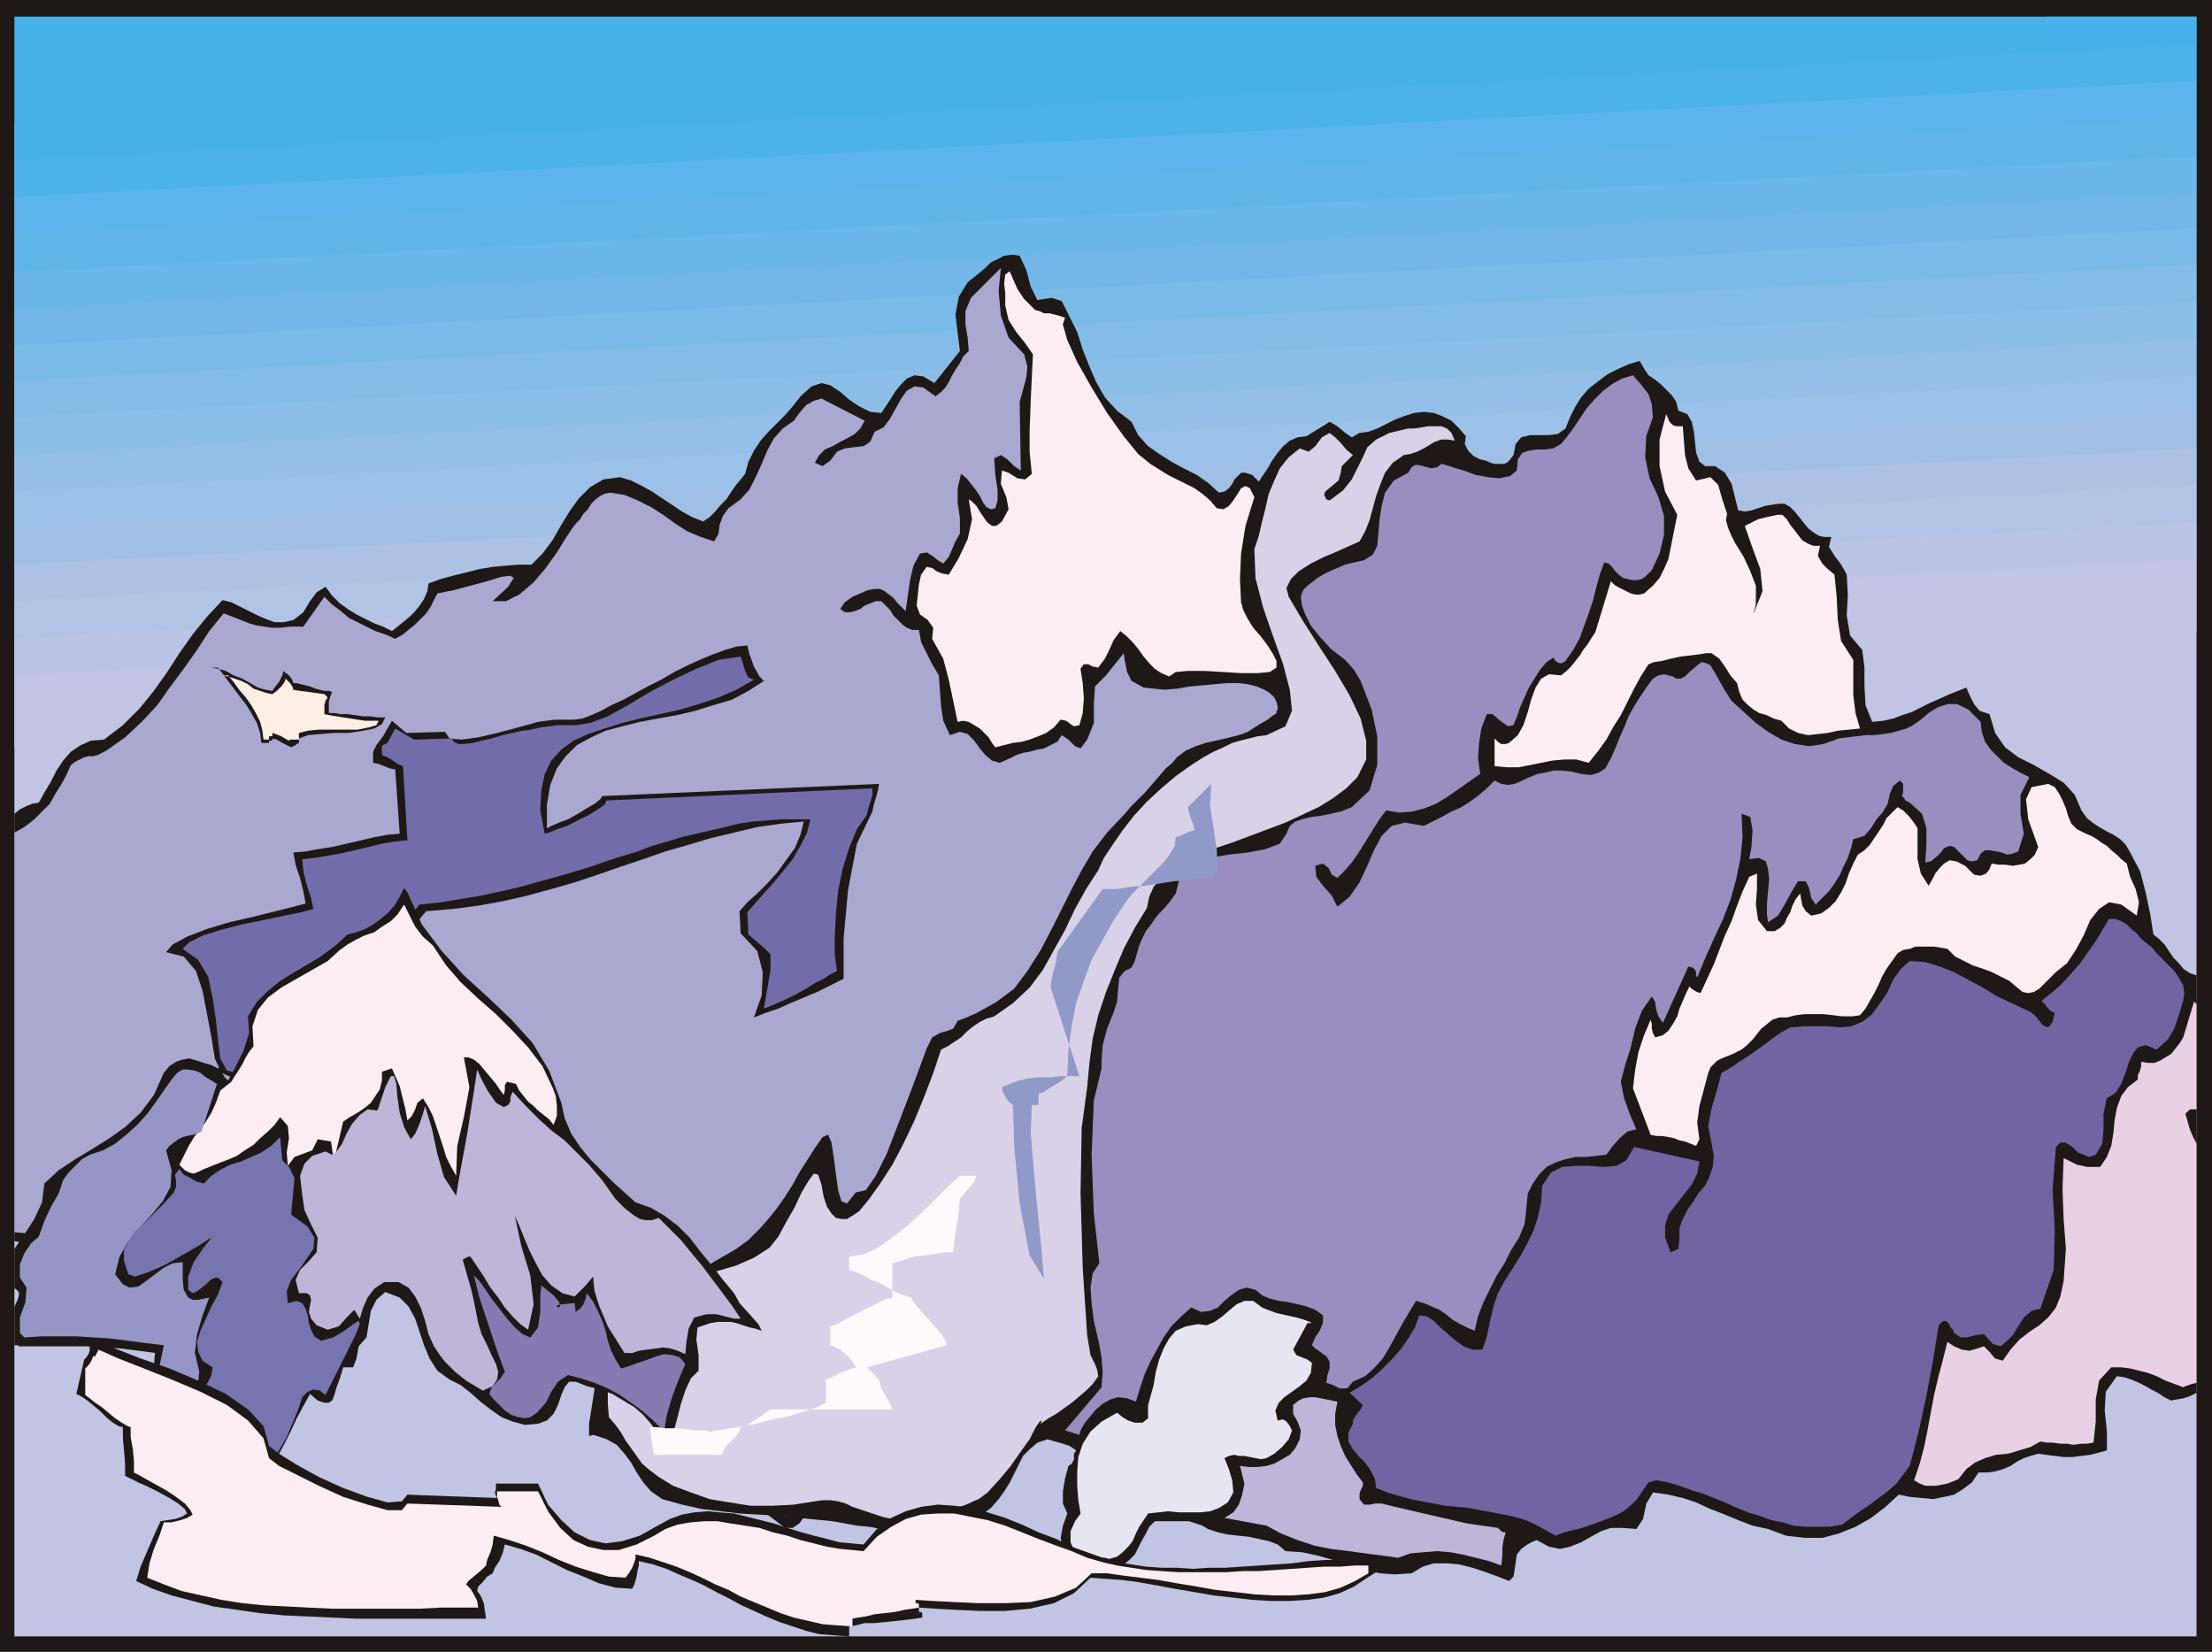 <svg xmlns="http://www.w3.org/2000/svg" fill-rule="evenodd" height="1.492in" preserveAspectRatio="none" stroke-linecap="round" viewBox="0 0 1998 1492" width="1.998in"><style>.brush0{fill:#fff}.pen1{stroke:none}.brush2{fill:#1e1916}.brush3{fill:#47b2ea}.brush18{fill:#c1c4e2}.brush20{fill:#fcedf2}.brush24{fill:#bfb5d8}</style><path class="pen1 brush2" d="M0 0h1998v1492H0V0z"/><path class="pen1 brush3" d="M1984 15v25L13 145V15h1971z"/><path class="pen1 brush3" d="m13 113 1837-98h134v58L13 178v-65z"/><path class="pen1" style="fill:#4cb2ea" d="M13 145 1984 40v67L13 212v-67z"/><path class="pen1" style="fill:#5bb5ea" d="M13 178 1984 73v68L13 246v-68z"/><path class="pen1" style="fill:#60b5e8" d="m13 212 1971-105v67L13 279v-67z"/><path class="pen1" style="fill:#6bb7ea" d="m13 246 1971-105v65L13 312v-66z"/><path class="pen1" style="fill:#72b7e8" d="m13 279 1971-105v65L13 344v-65z"/><path class="pen1" style="fill:#7abae8" d="m13 312 1971-106v67L13 377v-65z"/><path class="pen1" style="fill:#84bce8" d="m13 344 1971-105v67L13 411v-67z"/><path class="pen1" style="fill:#8cbfe8" d="m13 377 1971-104v67L13 444v-67z"/><path class="pen1" style="fill:#93bfe8" d="m13 411 1971-105v67L13 478v-67z"/><path class="pen1" style="fill:#9bc1e8" d="m13 444 1971-104v65L13 510v-66z"/><path class="pen1" style="fill:#a0bfe5" d="m13 478 1971-105v65L13 543v-65z"/><path class="pen1" style="fill:#adc1e5" d="m13 510 1971-105v67L13 577v-67z"/><path class="pen1" style="fill:#b2c4e5" d="m13 543 1971-105v67L13 610v-67z"/><path class="pen1" style="fill:#bcc4e5" d="m13 577 1971-105v65L13 642v-65z"/><path class="pen1 brush18" d="m13 610 1971-105v65L13 675v-65z"/><path class="pen1 brush18" d="m13 642 1971-105v941H13V642z"/><path class="pen1 brush2" d="m13 735 5-4 6-3 5-2 6-1 5-9 6-10 5-10 6-9 7-8 9-6 9-4 12-1 17-13 15-15 13-16 12-17 11-17 12-17 13-16 14-15 8 2 8 4 8 4 8 4 7 3 8 3h8l9-2 9-7 6-10 6-8 8-5 6 8 7 7 7 5 8 5 8 4 8 4 8 3 8 4 5-4 5-4 6-5 5-5 4-5 4-6 3-7 1-7 11-4 11-3 12-3 12-3 12-2 11-1 12-1h12l10-10 9-12 8-14 8-13 8-11 10-10 12-7 15-2 10 3 10 5 9 5 9 6 9 6 9 6 9 5 10 4 6-4 5-5 5-6 5-5 4-6 4-6 5-6 4-5 3-11 5-10 6-9 7-8 7-7 8-8 7-8 7-9 10-9 9-3 8 2 9 6 8 7 9 6 10 5 10 1 4-6 4-6 5-8 5-6 5-5 7-3 8 1 10 6 23-29-2-16-2-17 3-16 8-13 5-4 5-4 6-5 5-5 6-3 6-3 7-1 7 1 6 13 4 15 6 12 13-2 9 3 7 14 7 14 5 16 6 15 6 14 8 14 11 12 13 10 6 12 9 10 10 7 11 7 11 6 12 6 10 7 10 9 5-1 4-3 3-4 2-4 3-3 3-3h4l6 2 6 6 4-6 4-6 4-7 5-7 5-6 6-5 7-3 8-1 21-13 7 4 7 6 6 4 7-4 8-1 8-3 8-4 8-4 8-3 9-3 9-1 9 1 8 3 8 4 7 7 6 7-1 7 3 6 5 5 6 3 5 1 4 2 4 1h8l3-1 3-3 3-4 2-10 5-6 8-2h17l8-1 7-5 4-10 5-10 5-8 7-8 9-7 8-6 10-5 9-4 10-3 4 7 4 6 6 4 5 4 5 5 5 5 4 6 2 8 8 3 4 7 2 9 1 10 1 9 3 8 5 4h9l9 6 6 10 3 12 3 12 6 1 6-1 6-2 6-2 6-1 6-1h6l5 3 4 4 4 5 4 5 4 5 5 4 5 3 5 1h6l-2 9 5 8 6 8 5 9 1 18-1 19 3 18 11 13 2 16v17l1 17 6 15 10-1 9-2 8-3 9-3 8-4 8-4 9-4 9-4 15-6 3 7 4 8 5 6 9 3 5 17 9 13 12 9 14 7 14 8 13 8 10 11 6 14 5 7 5 4 6 4 7 4 6 3 6 4 5 5 4 7 9 17 5 19 4 19 3 19 5 4 5 5 4 6 4 6 5 5 4 5 6 4 6 2v377l-6 3-6 2-6 1-5 1-6-3-6-4-6-3-5-3-6-3-7-3-6-2-7-1-10 14-1 17 2 19v17l-7 2-8 2-8 1-8 1h-8l-8-1-8-1-7-1-7 2-6 2-6 3-6 4-7 3-7 2-7 1h-8l-6 9-8 6-8 5-9 2-10 2-10-1-11-1-10-2-12 11-13 10-14 8-15 6-15 4h-16l-17-2-16-6-14-3-13-5-12-5-13-5-13-6-12-4-13-3-14-2-6 10-3 14-6 9-13-1h-10l-9 3-9 5-9 5-10 4-9 2-10-2-11-6-5 2-5 3-4 3-4 5-1 7-1 7-1 6-4 4-10-4-11-4-12-4-12-3-11-1h-12l-10 3-10 6-15 1-14-1-14-3-14-4-14-5-14-4-14-3-15-1-7-6-8-3-9-2-9-2-10-1-9-1-9-2-9-3-5-3-6-2-6-2h-31l-5 5-3 6-4 7-3 6-3 6-5 5-5 4-7 2-6 1h-5l-6 1h-11l-5-1-5-2-5-2-5-11-2-12 2-11 4-11-4-9v-11l2-12 3-11 3-2 2-4v-5l2-3-6-4-6-2-7-2-7-2-9 3-7 6-6 6-4 8-4 8-4 8-5 8-5 7-7 8-8 6-8 5-9 4-10 3-10 2-10 1h-22l-11-1-11-1-11-2-11-1-11-2-11-2-10-1-20-2-19-2-18-1-17-1-17-2-17-2-18-4-18-5-10-7-7-8-6-9-5-9-6-8-7-8-9-5-12-4-4 1v-11l3-19 4-25 6-25 6-23 5-18 4-8-4-2-8-4-9-5-11-7-11-7-10-7-8-5-6-3-7-4-6-4-5-5-6-4-6-3-6-2-8-1-9 2-11 3-8 2-6 2-4 2-2 3-2 4-2 6-3 8-9-3-7-1h-5l-5-1-4-1-4-2-6-5-7-7-6-4-5 3-5 8-4 12-4 15-4 17-4 18-5 18-4 16-6 14-7 11-9 7-12 3-15-4-18-11-23-18h-1l-4-1h-7l-9-1-9-1-7-1-6-2-2-1-11-5-13-3-15-1-14-2-14-2-10-3-7-7-1-10-3-6-4-4-4-2-5-1-4-1-3-3-1-5 2-9-6-7-5-6-4-7-2-8h-5l-5 1h-5l-6-1H24l-6-1-5-1V735z"/><path class="pen1" style="fill:#aaa8d1" d="m13 752 9-5 9-7 7-7 7-7 5-9 5-8 5-9 4-9 4-3 4-2 4-2 4-1h4l4-1 4-2 4-2 17-12 15-14 14-15 12-17 12-16 12-17 11-17 13-16 13 5 10 4 7 2 7 1 7 1h7l9-1h12l19-27 7 7 8 6 7 6 8 4 8 4 8 4 9 3 9 4 7-4 6-5 5-4 5-5 5-5 4-6 3-6 3-6 15-3 15-4 15-4 13-4 8-1 3 2-5 8-14 13h12l12-6 13-11 11-13 10-14 8-13 6-9 3-4 4-4 3-5 4-4 3-5 4-4 4-3 4-2 5-1 13 2 12 5 12 6 11 7 11 8 11 7 12 5 12 4 4-7 1-8 3-8 5-7 11-8 8-9 6-12 5-11 5-12 6-11 8-9 10-7 5-7 6-7 7-4 7-2 39 20-4 7-5 5-7 4-6 3-7 4-7 3-5 5-4 7 7 3 7-5 6-8 7-3 8-1 9-1 6-4 4-9 8-4 6-8 5-9 5-9 5-7 7-4 8 1 11 8 5-4 4-4 3-5 3-6 3-5 4-6 3-6 5-5-1-12-2-12v-12l5-12 27-27-2 21 2 22 7 20 14 15 3 11-1 10-3 11-3 11 1 62-6-4-6-6-6-4-6 3 1 15 2 13v10l-2 7-4 1-4-2-3-4-3-6-4-6-4-5-4-5-5-4-3 13v13l2 14v14l-4 7-3 7-3 7-5 6-5-3-5-4-5-3-6 1-6 11-3 13-2 14-2 14-4-4-4-4-3-4-4-3-4-3-4-2h-5l-6 1-7 3-7 3-7 5-4 6 4 3h5l4-1 5-2 4-3 5-2 5-2h5l4 4 4 4 3 5 4 4 4 4 4 3 5 2h6l2 11 5 10 5 10 6 10 1 14 1 14 2 13 6 13 9-3 7 2 6 6 5 7 5 6 6 5 7 2 9-4 6-3 6-2 6-1 7-2 6-1 6-3 6-3 4-6 6 4 6 6 5 2 6-8 6-15v-17l1-16 10-10 16-20 1 7 2 10 4 8 11 6 9 1 10 1 11-1 12-2 11-1 11-1 11-1h10l9 1 8 2 7 3 5 3 4 4 2 4 1 4v3l-1 1v2l-1 1-2 1-5 4-7 4-11 7-5 2-7 2-8 2-9 2-9 2-9 3-9 4-8 6-4 5-6 5-6 7-6 7-7 8-7 7-6 6-5 6-16 17-13 17-10 17-9 17-9 18-9 18-10 19-12 19-6 8-6 8-8 6-8 6-9 5-9 5-9 4-8 3-4 7-5 2-7 2-7 4-5 10-7 19-9 24-10 26-10 26-10 20-9 13-9 2-8 10-5-2-3-10-2-15-2-15-2-13-3-7-5 2-7 10-7 11-7 11-6 11-7 11-7 10-8 10-8 9-10 10-11 8-12 7-12 7-14 5-15 5-16 3-16 3-12-2-15-6-18-10-19-12-19-12-18-11-17-8-13-4-6 2-6-2-6-2-6 2-5 2-5 1-5 3-5 2-5 3-4 4-4 4-4 5-48-13-14 47-12 36-9 27-8 18-6 12-6 6-6 1-6-1-5-3-5-6-7-7-9-8-11-7-16-7-20-5-25-2 2 2-5-2-10-4-13-5-14-5-12-3-8-1-2 4-7-3-6-6-5-8-4-10-4-11-5-9-6-8-7-5 2-7-1-4-5-3-8-1-9-1H37l-12-1-12-1V752z"/><path class="pen1 brush2" d="m710 1370 19-9-2 8-5 7-6 4h-7l-17-13 5-4h4l4 3 5 4z"/><path class="pen1 brush20" d="m837 512 5 1 4 3 5 2 6 1 9-15 8-17 4-18-3-18 3 2 4 4 3 5 4 6 3 4 4 3h4l5-4 6-11-2-11-5-12 1-12 6 2 8 5 7 1 6-5-2-20v-19l1-27 2-42-7-10-8-10-7-11-3-13v-11l-1-9 1-8 4-3 3 7 4 9 6 9 7 7 3 3 4 1 4 2h5l4 1 4 1 3 1 3 1-2 6 4 14 9 20 13 23 14 23 15 21 13 16 11 9 8 5 8 5 8 4 8 4 8 4 7 5 7 6 6 7 6 1 5-3 4-5 4-6 3-5 4-2 4 2 4 8-8 26-4 25-1 23 1 21 2 7 4 8 5 8 7 8 6 8 5 8 3 6v6l-6 4-11 1h-15l-16-1-17-1h-15l-11 1-6 4-7-3-6-4-5-5-5-6-5-7-5-6-5-5-6-5-6 8-4 9-4 8-6 8-5-1-4-2h-4l-3 4 2 13 1 14-1 13-3 11-5 1-3-2-4-3-5-1-6 7-7 5-7 3-8 3-7 2-8 1-8 2-8 2-3-4-3-5-4-4-4-4-5-3-5-3-5-1-5 1-4-19-4-19-5-19-10-18 1-10-5-7-7-5-3-8 1-9 1-10 2-9 5-7z"/><path class="pen1" style="fill:#d8d1e8" d="m898 918 17-12 15-14 12-16 10-18 10-18 9-19 10-18 11-17 5-11 8-12 9-13 10-13 12-13 13-12 13-11 14-10 11-7 9-5 9-4 8-4 7-2 8-2 8-2 8-1 17-8 6-14-2-19-6-23-9-25-9-26-7-27-1-26 4-12 3-13 3-12 3-13 5-12 5-11 8-10 10-8 8 3 6-5 6-8 7-4 5 4 5 5 5 6 6 5-10 10-1 6-2 7-12 10-1 3 1 2 1 2 3 1 12-9 8-10 5-10 5-10 4-9 8-7 12-6 17-4h6l6-1 6-1h12l5 2 4 4 3 7-6-1h-6l-6 2-5 3-5 3-6 3-6 2-6 1-10 7-7 9-4 10-4 11-3 11-3 11-4 10-5 9-9 4-11 5-12 5-12 6-11 7-7 7-4 8 2 8 13 22 14 22 15 23 13 22 10 21 5 20v17l-8 16-10 10-12 9-13 8-15 7-15 7-16 6-16 6-16 6-15 5-14 6-13 6-12 7-9 7-8 9-4 9-2 10-11 18-10 19-8 19-8 20-7 21-5 21-3 22-2 22-5 37-1 59 2 68 4 60 3 18 4 8 2 5 1 6-5 7-6 6-7 6-6 5-7 5-7 5-7 4-7 5 1-3-2 1-4 6-5 10-8 11-9 13-10 12-11 12-4 3-4 3-5 2-4 2-5 2-4 1-4 2-4 1-9 4-9 3-8 2h-17l-9-1-9-2-9-3-6-2-6-2-6-2-6-3-7-2-7-1h-7l-7 1-19 3-19 1h-20l-19-3-18-3-17-6-16-6-13-8-8-6-7-6-5-7-5-7-5-7-4-7-5-7-6-7-1-12v-26l5-31 13-26 13-11 15-9 17-6 18-6 18-5 17-5 16-7 14-9 8-10 7-13 8-14 6-13 6-10 5-7 4 1 3 9 2 11 3 9 4 6 4 4 5 1h5l5-3 6-4 9-11 10-14 11-17 10-19 10-21 9-22 8-21 7-21 6-3 6-4 6-4 5-5 6-5 6-4 6-3 7-2z"/><path class="pen1" style="fill:#998ebf" d="m995 1253 1-13-1-14-3-16-4-17-2-16-1-14 2-13 6-9-5-45-2-53 2-49 7-29v-8l1-13 4-15 6-15 3-9 1-12 1-10 5-6 6-3 3-6 2-7 2-7 3-7 3-6 4-5 4-6 4-5 5-5 5-6 5-7 4-16 11-10 15-6 17-3 18-2 16-3 13-5 6-9 3-7 5-4 6-2 8-2 8-1 10-2 9-2 10-4 16-15 7-23v-26l-5-24-5-13-5-13-6-10-8-9-13-10-10-11-8-10-5-10-3-8-1-8 2-6 4-4 4-3 5-4 5-3 6-3 7-3 7-3 8-2 9-2 8-5 4-8 1-11 1-12 2-13 3-12 8-11 13-7 3-5 3-2h3l4 1 4 1 4 1 5-1 4-3 4 1 6 2 10 3 11 4 11 2 10 1 10-2 6-5 1-10 4-6 6-2 7-1h7l8-1 7-4 5-6 6-8 6-9 6-9 7-8 8-8 8-6 9-5 10-3 7 8 7 9 3 9 1 12-6 17-1 19 4 19 8 17 5 17v17l-4 17-7 15-3 3-3 3-3 2-4 1h-5l-4-1-4-1-4-3-3-3-3-4-3-3-4-1-4 11-3 11-3 12-4 12-4 11-4 11-6 11-7 10-3 2h-3l-3-2-2-3-6 4-6 7-5 8-5 8-4 9-4 9-3 9-3 7-5 1-7-5-7-6h-5l-5 13-2 13-1 14 2 14-10 7-10 7-10 7-10 6-10 4-11 3-12 1-12-2-6 8-5 8-5 8-5 8-5 8-5 7-6 7-7 7-5-3-3-6-5-4-7 2 1 10 6 8 8 9 5 10 11-9 9-13 7-15 6-14 7-13 9-9 12-3 17 3 8-4 8-4 9-5 9-4 8-5 8-6 7-6 7-7 6 3 6 1 6-1 5-2 6-3 5-2 5-2 6-1 8-2h8l9 1 8 2 9 1 7-2 6-4 5-9 4-9 4-10 4-9 4-10 5-9 5-8 6-9 6-8 5-3 5-1 4 1 4 1 3 2h4l4-2 4-4 7-6 4-3 4 1 4 2 3 5 4 7 5 9 7 11 11 10 11 10 11 8 12 7 12 4 13 2 13-2 14-5 8-1 8-1 8-1h8l8-1 7-1 7-2 7-2 6-3 7-5 7-6 8-5 9-3h9l10 5 11 11 1 9 3 9 5 7 6 6 6 6 8 5 7 4 8 4-8 16v17l3 18-5 16-5 2-5 1-5-2-5-1-6-1h-4l-4 3-3 6-5 1-4-1-3-3-3-3-3-3-3-3-4-1-5 2-3 4-4 4-5 4-5 1 1-15v-16l-4-13-11-10-2-1-2-1-1-2-2-2 1-4v-7l-3-3-6 5-3 7-2 9-4 7-6 7-5 8-6 7-10 3-2 8-3 9-4 8-3 7-5 8-5 7-6 6-6 6-4-6-2-9-3-6h-7l-6 10-6 11-6 10-9 6-1-7v-10l1-11 1-11-1-9-2-7-6-3-9 1 2-11 1-15-2-12-8-3 1 21-2 20-4 19-5 18-7 18-8 17-8 18-7 17-1-2v-3l-1-2-2-2-4-1-23 51-4-6-2-6-1-7-3-5-9 13-6 16-4 17-5 16-4 15 3 15 5 14 6 14-8 2-7 6-7 8-5 7-9 1-9 1h-10l-9 2-9 3-8 4-7 7-6 9-4 8-1 10-1 10-1 8-5 12-7 11-6 12-7 11-6 12-6 12-5 13-3 13-7-3-6-3-7-4-6-5-6-4-7-3-7-3-7-2-6 10-6 10-6 11-6 11-6 10-8 9-8 7-11 5-5 6h-7l-6-3-6-2 1-7 2-6v-6l-3-5-3-2-4-3-3-2-3-3 3-7 4-6 3-7v-7l-7-5-8-3-8-2-9-2-8-1-8-2-7-3-6-5-8-2-7 2-7 5-6 5-6 6-7 3-8 1-9-4-9 8-9 9-7 10-6 11-6 11-5 11-4 12-4 13-8-3-8-1-7 2-7 4-6 5-5 6-5 6-4 7-1 4-13-4 33-39z"/><path class="pen1" style="fill:#e8e5f2" d="m976 1367-2-12-1-13v-13l1-13 4-12 7-11 10-9 14-8 5 4 5 3 6 2h7l5-4v-12l2-7 3-11 2-12 3-11 4-10 5-9 6-7 9-4 11-2 8 1 7-3 7-5 7-6 6-5 7-3h8l8 6 5 2 8 3 9 2 9 2 7 2 5 2 2 1h-4l-13 24 3 5 5 2 5 2 4 3-1 9-4 7-6 5-7 5-7 5-5 5-3 7 2 9 5-1 3 2 3 4 2 4-3 8-6 7-7 6-7 4-5 1-5-1-5-1-5-1h-5l-4-1-5 1-4 2 4 10 3 10 1 11-5 9-8 5-8 3-9 1h-19l-10-1-9 1-9 1-4 6-4 6-3 6-3 7-4 5-5 5-5 4-7 2-4-1h-8l-4 1h-4l-4-1-4-2-3-3-4-9v-10l4-9 5-7z"/><path class="pen1 brush0" d="m1009 983 7-11-7 11z"/><path class="pen1 brush24" d="m1124 1340-4-16 8 1h8l8-1 7-2 7-4 7-4 5-6 4-8 1-8-3-8-4-7v-8l5-4 4-2 6-1h5l5 1 5 1 5 1 5 1-2 11v10l2 10 3 9 4 9 5 8 5 8 6 8v3l-2 4-1 3v5l4 5h5l5-1h6l12 3 13 3 13 3 13 3 13 3 13 3 14 2 14 2 1 1 2 2 2 1h2l-2 7-1 7v7l-1 9-11-4-12-3-12-3-11-2-12-1-12 1-12 1-11 4-15-2-15-2-15-2-16-2-15-3-15-5-15-6-13-7-38-7 8-5 5-7 3-9 2-10z"/><path class="pen1" style="fill:#7263a3" d="m1219 1258 10-6 10-7 9-8 9-9 8-9 7-10 6-10 4-11 7 1 6 4 6 6 7 6 7 6 7 5 8 3h9l4-12 3-14 3-13 4-12 6-11 7-11 7-11 6-11 6-12 4-12 3-14 1-15 8-12 10-5 12-1h13l12 1 12-1 9-5 7-12 59 13-2 11-5 10-7 9-7 9-7 9-3 10v11l5 13 7-3 1-9v-10l3-8 4-8 5-7 5-8 6-7 4-8 3-9 1-10-2-11-3-16 3-16 5-17 4-15 9-5 7-5 8-5 7-5 7-5 8-6 7-5 9-5 12-1h23l10 1 10-1 10-4 9-7 8-11 6-9 5-11 7-10 8-7 14 1 13 4 13 5 13 7 13 7 13 8 15 7 15 7 4 3 4 5 3 4 5 2 2-2 2-3 1-4 1-4-4-2-2-2-3-4-3-3 10-8 9-8 8-9 8-9 7-10 7-10 6-10 6-10h6l5 2 5 3 4 4 5 4 4 5 5 4 5 4 4 5 5 5 5 5 6 6 4 6 4 7 1 7-1 7-4 13-4 12-6 10-10 9-10-4-7 2-4 5-4 8-3 10-4 10-5 8-8 5-3 14v14l-1 13-6 10-6 2-5-2-5-2-4-4-4-3-4-2h-4l-4 4-3 39 2 36-1 36-12 35-8 2-7 6-5 8-5 8-6 6-5 4-7-2-8-9-8 1-7 2h-6l-6-4-1-3-2-2-1-2-2-3-3-1-2 1-2 2-1 2-5 31-6 32-7 32-8 31-6 8-6 8-8 7-8 6-8 6-9 6-8 6-8 6-11 2h-22l-11-1-10-3-10-2-11-4-10-3-10-4-11-5-10-4-10-4-10-3-11-4-10-3-11-2-7 2-5 7-6 9-10 9-7 4-7 3-8 3-8 3-9 3-8 2-8 2-8 3-9-5-9-5-9-4-10-3-10-2-10-2-11-2-10-2-11-1-11-1-10-2-11-2-10-2-11-3-10-3-10-4-1-8-4-8-5-7-6-6-5-6-4-7v-8l4-8v-3l3-5 4-5 2-4-12-11z"/><path class="pen1 brush20" d="m1350 667 3 3 3 2h4l3-1 8-7 5-9 4-12 3-11 4-11 5-8 7-4 11 1 5-4 4-4 4-5 4-5 3-5 4-5 3-5 4-6 14-46 3 3 3 2 4 2 4 2 4 2 4 1h4l4-1 8-7 6-7 4-8 4-9 2-10 2-10 2-10 2-10-11-21-5-23v-24l6-23 3 7 3 3 3 1h6l1 13 1 13 3 12 7 11 13-3 7 7 4 14 4 12-1 6 2 7 3 7 3 6 8 13 6 13 5 13v17l-1 4-1 3v1l8-20-2-20-7-19-7-20 4-2 4-2 4-2 4-1 4-1 5-1 4-1h5l4 4 3 5 4 5 3 4 4 5 5 3 5 2h6l-2 9 4 7 5 5 6 5 2 20 1 21 3 19 11 17v32l2 16 4 14-10 1-10 1-9 2-9 1-9 1-9-2-8-4-7-7-7-2-6-3-7-2-5-3-5-4-5-5-3-7-2-8-6-7-5-8-5-7-7-5h-5l-6 1-8 1-9 1-9 2-8 2-7 1-5 2-7 11-6 11-6 12-6 12-7 11-6 11-8 11-8 10-11-3h-11l-11 1-10 2-10 2-10 2h-11l-11-1v-25zm141 254 1 4v4l1 4 2 4 7-2 5-4 4-6 4-7 2-7 3-7 3-7 3-6 2 2 3 2 2 1 3 1 6-13 6-13 5-13 5-13 6-13 5-14 5-13 6-13 7-3v14l-1 14 2 14 8 10h7l5-3 4-4 2-5 3-5 2-6 3-6 4-5 1 6 1 5 3 5 5 4 9-2 7-5 6-6 5-8 4-8 3-9 4-9 4-8 6-4 5-5 4-6 4-6 4-6 3-6 5-5 5-5 5 3 5 5 4 5 4 6v28l3 13 7 11 3-5 3-6 4-5 4-4 5-3 6 1 8 4 8 8 6 1 5-2 3-4 2-5 6 1h6l7 1 6-1 5-1 5-4 4-4 3-7-9-25-2-18 5-11 15-3 6 3 4 6 3 6 3 7 2 7 3 7 5 5 8 4 5 2 5 3 4 3 5 3 4 4 5 4 4 4 5 4 3 12 5 11 3 12-2 12-14-10-11-2-9 6-8 10-6 14-7 13-8 12-10 8-3 3-4 4-4 4-4 4-5 3-5 1-5-1-5-4-7-6-8-4-8-4-8-3-9-3-8-4-8-4-7-7-6-1-6-1h-17l-5 2-6 1-5 3-5 7-5 7-4 7-3 7-4 8-4 7-4 7-5 6-7 1h-9l-8-1-9-1h-17l-8 1-8 2h-7l-6 2-5 4-5 4-4 5-4 5-5 5-5 4-4 2-4 2-5 2-5 2-4 2-3 3-3 3-2 5-4 15-4 15-2 15 2 15-3 6-5-2-5-2-5-1-5-2-5-1-6-1h-5l-5-1-16-42 2-17 3-16 5-15 6-14z"/><path class="pen1" style="fill:#e8d1e5" d="m1759 1212 6 4 7 3 7 1 7-2 6-2 5 5 5 6 7 2 7-10 8-9 9-7 9-6 8-7 7-9 4-10 3-14 2-29-2-27-1-27 1-28 4 2 4 2 4 2 5 1 4 1h12l6-9 4-10 2-12 1-11 2-11 4-11 6-8 9-7v-4l2-4 1-4v-4l6 1h6l5-2 5-3 5-3 4-5 4-5 3-5 10-33v1l1 1 1 1v95h-6l-2 2-2 2 2 7 2 7 3 7 3 6v216l-4 1-3 1-3 1-2 1-8-3-8-3-8-4-8-3-8-2-8-2-8-1h-9l-11 12-3 17v20l-2 19-6 1h-5l-7 1-6-1h-6l-7-1h-5l-6-1-9 5-10 3-10 3-11 1-10 3-9 4-8 6-7 9-5 2-5 2-5 1-5 1h-10l-5-2-5-3 5-15 4-15 3-15 3-16 3-16 4-17 4-15 4-16z"/><path class="pen1 brush2" d="m354 651-8 14-6 8-3 6v10l5 1 5 2 5 2 5 1 4 58-11 1-11 2-13 3-13 3-13 3-13 2-11 2-11 1 2 11 4 12 3 12 2 11-11 3-16 4-20 5-22 5-20 6-18 7-13 7-6 7 16 4 11 13 6 18 4 21 4 21 3 19 6 13 9 4 10 130 5-2 5-2 4-4 4-4 4-4 3-3 3-2 3-1-4-52 7-2 5-3 6-2 5-3 6-2 8-3 9-3 11-3v-19l4-18 8-16 10-16 12-13 13-13 14-10 14-9-1-15 1-17 1-16v-16l6-7 24-2 23-3 22-4 22-5 22-6 21-6 21-7 20-7 21-7 20-7 21-6 20-6 21-5 21-5 21-3 21-2-3 12-5 12-8 11-8 11-9 10-9 9-9 8-7 8 1 20 15 16 5 19-1 21-7 20 10-4 12-4 11-5 12-5 12-5 10-5 8-4 6-3v-37l4-43 8-42 14-29 1-5 2-7 2-7 1-6-250 11-2 3-5 4-7 4-8 5-9 5-8 3-7 3-4 2v-21l3-18 6-15 8-11 10-10 13-7 13-6 15-4 16-4 16-3 17-3 17-4 16-5 17-5 15-8 14-9-4-4-5-9-4-11-2-8-10 1-10 3-11 4-12 5-11 5-12 6-12 7-12 6-11 6-11 6-11 5-9 5-9 4-8 3-7 1h-18l-15 2-18 5-19 5-17 4-15 2-11-1-4-6-35 1-13-11z"/><path class="pen1" style="fill:#726daa" d="m357 658-7 13-4 2-1 1v8l5 2 5 3 4 3 5 2 4 67-11 1-12 2-12 3-13 3-13 3-12 2-12 2-10 1 1 11 3 12 4 12 2 10-11 3-15 3-19 4-20 4-19 5-16 5-12 6-6 6 14 10 9 15 4 19 3 20 2 19 2 16 6 11 9 2 10 122 7-2 5-4 4-5 5-3-4-51 7-3 5-2 6-3 5-3 6-2 7-3 9-2 11-3 1-19 4-19 7-17 10-15 12-14 12-13 14-11 14-9 1-15 1-16 1-18v-16l5-6 19-2 18-3 18-3 19-4 17-4 18-5 18-5 17-5 13-4 14-5 13-4 13-4 13-5 14-4 13-4 13-3 13-3 13-3 12-3 13-2 13-1 13-1h26l-3 12-6 12-7 12-8 10-9 11-9 10-8 9-7 8 1 20 14 12 6 6v14l-6 35 10-4 9-4 10-5 9-5 8-5 8-4 6-4 6-3-2-14v-18l1-19 2-21 4-20 6-19 7-17 9-13 1-5 2-6 2-7v-6l-240 11-2 4-6 4-8 5-10 5-10 5-9 3-7 3-4 1-4-21 1-18 3-15 6-12 9-10 11-8 13-6 15-5 16-5 16-4 18-4 18-4 17-5 18-6 16-7 16-9-5-2-3-6-2-7-2-6-20 3-20 8-21 10-21 11-20 12-18 10-16 6-13 2h-17l-7 1-8 1-8 2-8 1-9 2-9 2-10 3-9 2-8 2-8 1h-5l-4-2-2-3-34 1-17-10z"/><path class="pen1 brush2" d="m314 844-11 10-12 9-13 8-12 7-13 8-11 9-10 10-8 13 1 15-5 16-8 16-6 11-3-3-3-5-1-4-2 1-6-3-7-2-6-2-7-2-6 1-6 2-6 4-5 6-9 20-12 16-14 13-14 10-16 10-15 9-15 10-13 12-2 17-7 15-9 14-9 13v36h1l1 1 1 1 1 1v3l-1 4-2 4-1 3v34h3l1 1h61l16 1 15 1 16 2 15 2-2 24-4 26-5 25-4 23 10 1 9 1 10 1h10l9-2 10-3 8-6 8-8 4 6 3 9 1 9 1 8 2 8 4 4 6 1 9-5 8-9 8-9 6-11 6-11 6-12 5-11 6-11 6-11 7 6 6 2h4l3-2 2-5 2-7 3-8 3-10h9l3-8 2-11 7-8 2-12 2-12 5-10 8-7 13 5 8 8 6 11 4 12 4 12 5 12 7 11 11 8 10 5 9 7 9 8 9 7 10 7 10 4 11 3 12-1 8-3 6-6 4-8 3-9 3-7 4-5h6l10 4 12 3 11 4 10 6 10 6 8 7 7 8 7 10 5 10h4l3-6 2-9 3-11 3-12 4-12 5-11 7-7v-14l-2-14 1-11 12-4 6-1h12l5 1 6 2 6 2 5 1 6 2-3-6-8-9-9-10-5-9-10-12-10-13-10-12-10-13-11-11-12-9-12-7-14-5-10-9-10-9-10-10-11-11-9-11-8-12-6-14-3-14-11-29-15-25-19-21-21-20-22-20-20-22-18-24-13-29-3-4-4 8-4 7-6 7-7 6-7 5-7 4-8 3-8 2z"/><path class="pen1 brush20" d="m307 858-11 10-14 8-14 8-14 8-12 9-9 11-5 15 1 18-4 5-3 5-3 6-3 5-4 6-3 5-5 4-5 4-4 11-4 9-5 8-5 7-5 6-5 8-4 8-5 10 5 5 4 2 4 1 5-2 4-2 5-2 5-2 5-2 8-3 7-3 7-5 8-5 6-6 7-6 6-6 5-7 7 8 1 11-2 13 1 12 6-8 8-3 8-3 5-10 12 2 2 14 1 2 8-34 6-4 7-4 6-4 6-5 4-6 4-6 2-8v-8l9-3 7 16 5 20 2 11 4-4 3-6 2-6 5-4 5 8 4 8 3 9 3 9 3 9 3 10 4 8 5 9 1-27 6-26 5-27-5-27h4l5 2 5 4 5 6 5 6 5 6 4 6 3 4 1-4v-5l2-3 8 2 3 6 4 5 4 5 5 4 4 4 5 4 5 4 4 5 3-8v-9l-1-9-3-8-9-19-13-17-14-15-15-15-16-14-16-15-13-15-12-18-9-8-7-9-5-10-5-10-6 9-6 6-8 5-7 5-9 3-8 4-7 4-7 5z"/><path class="pen1 brush24" d="m412 1080-11-17-6-21-5-23-6-20-2 7-3 9-4 9-4 5-6-11-4-13-2-14-1-12-2-7h-3l-5 10-7 21-9-1-7 5-7 8-5 9-4 9-5 7-4 3-6-3-12 4-7 7-4 11 2 17 2 14 6 13 6 12-1 13-7 8-8 8-4 9 3 12h7l3 2 1 4-1 5-1 6 2 6 5 6 10 4 10-3 8-9 6-6 5 8 3-10 4-9 6-8 9-6h13l9 5 6 8 5 10 4 12 3 12 5 11 6 9 4 5 5 5 4 4 5 4 5 4 5 3 5 3 5 3 9-4 4-6 1-7-2-7-4-8-4-9-5-10-3-10-3-15-3-14-4-14-4-14 1-1 2-1 2-1h2l6 9 6 9 6 10 7 9 6 9 7 8 7 7 7 5 5-23-3-26-8-26-6-28 4 9 4 10 5 12 6 12 6 11 8 9 10 7 11 3 10-10 5-6 2-2v4l1 9 4 13 8 19 15 24h7l6-2 7-1 8-1 7-1 7 1 6 2 7 3 1-11 2-12 5-10 11-3h9l4 1 4 1 4 1 4 1h6l-8-12-9-12-9-12-9-12-10-12-9-11-10-10-10-10-6 2h-6l-5-1-5-3-4-3-5-4-4-4-4-4-12-17-12-14-11-11-11-11-12-9-11-10-12-12-12-13-2 5v4l-2 3-4 2-7-4-7-10-6-11-4-9-3 20-6 38-7 38-3 18z"/><path class="pen1" style="fill:#9696c6" d="m81 1043-7 4-6 6-6 6-5 7-4 12-7 12-6 13-5 14-7 6-6 9-4 10v12l6 9-1 13-5 14v14l4 4 16-1h31l16 1 15 1 16 2 15 2 17 2-5 24-4 25-3 25-3 24h34v-12l-3-13-2-13 3-12 5-4 5-5 4-6 1-9-4-17 2-17 5-17 6-16-5 1-5 1h-5l-4-2-4-7-1-9v-16l-9 1-8 4-8 6-8 6-7 5-8 1-6-3-7-9 4-16 8-14 10-12 11-12 10-12 7-13 1-15-5-18 3-4 4-3 4-3 4-2 4-1 5-1 4-1 4-2 14-43-5-3-5-3-5-4-5-2-6-1h-5l-5 3-5 6-7 10-7 10-8 11-9 10-10 9-10 8-11 6-12 4z"/><path class="pen1" style="fill:#7775af" d="m184 1069-7-2-5-3-6-3-4-5-4 5 1 5v6l-2 5-9 10-9 9-9 9-8 7-6 9-4 8v10l4 12 6 2 12-4 14-6 16-9 14-8 11-7 5-3-3 2-8 10-8 12-5 13v12l4 3 3-1 4-3 5-4 4-4 4-2h3l4 4-4 11-6 11-5 11-5 11-3 10 1 9 4 8 9 6-1 7-3 6-4 6-2 8-13 12-3 15 3 14 5 10 5-3 7-8 7-7 8-2 4 13 5 13 4 13 4 12 10-6 9-8 8-10 7-10 7-12 5-12 5-12 4-12 5-5 5-2 6 1 5 4 17-34 10-20 4-10-1-3-5 3-8 6-10 6-11 3-6-4-3-6-2-6-1-7-2-6-3-5-5-2-8 2-1-11 4-10 7-9 7-10 6-9 1-10-6-10-15-11 3-33-5-10-6-6-2-21-8 8-9 6-9 4-9 4-10 3-8 4-9 6-7 7z"/><path class="pen1 brush0" d="m473 1117 6 17-6-17z"/><path class="pen1" style="fill:#877ab2" d="m519 1177-11 1-5 1v1l1 1 2-1-1-4-5-6-11-9-1 9v15l-2 14-7 9-7-3-7-6-7-8-7-9-7-9-6-9-5-7-5-5 5 20 8 24 8 24 7 19-4 6-4 4-4 4-2 6 4 5 5 5 5 5 6 4 6 2 6 1 5-1 6-4 8-9 5-10 6-9 9-6 12 3 12 4 12 5 11 6 10 7 11 8 9 8 10 10 2-14 5-17 6-16 6-14-5-6-6-2-8-1-7 2-8 3-9 3-8 3-7 2-5-8-4-8-3-9-2-9-3-9-4-9-4-8-6-8-1 5-2 5-3 4-4 3-1-8z"/><path class="pen1 brush2" d="m86 1209 18 9 23 9 26 9 26 11 25 12 20 14 14 15 5 18 9 7 16 10 20 11 22 10 22 8 18 5 13-1 5-6 81 3-1-2-1-3 1-3v-5h38l9 19 12 14 12 11 14 7 14 3 15-2 16-5 16-9 11-6 11-4 11-2 12-1 11 1 13 1 12 3 12 3 12 3 12 4 13 4 11 3 12 3 11 3 11 1 11 1 12-14 13-10 13-6 14-4 15-2 15 1 15 2 15 4 16 5 15 6 15 7 16 6 14 7 14 5 14 5 13 4 13 2 13 2 14 1h14l15 1 14-1h15l15-1 15-1 15-1 15-1 15-2 15-1h14l14-1h13l8 10-11 7-12 8-13 6-14 4-15 2-16 1h-17l-17-1-17-2-18-2-17-3-18-3-16-3-17-3-15-2-15-1-13-1-15 14-18 9-22 5-22 2h-23l-22-1-18-1-15-1v4h2l1 1v4l-6 1-8 1-9 1-10 1-10 1h-9l-8 2-6 1v9l-14-1-13-1-12-3-12-4-12-4-12-5-11-5-11-5-11-6-12-6-11-6-11-5-12-5-11-5-12-4-13-3v4l-1 4-1 6-2 7-2 4-15-1-15-4-14-6-15-6-14-7-14-7-14-5-14-4-2 8-3 7-4 6-2 5-5 3-4 5-4 4-1 4 3 4 3 7 1 7 1 7H322l-22-1-22-1-22-1-21-2-21-3-21-3-19-5-19-5-17-6-15-7 4-13 6-14 6-14 6-13 6-1 7-1 6-2 5-3-2-4-6-5-8-5-9-5-10-5-9-4-8-4-4-2v-11l-1-12-1-11v-10l-4-1-5-3-5-4-6-6-6-5-6-5-6-4-4-2 7-31 2-2 2-3 1-3v-4h3l2-7z"/><path class="pen1 brush20" d="m89 1219 18 8 23 9 25 10 26 11 24 12 19 14 14 16 5 18 9 7 16 8 20 10 22 10 22 7 18 5h13l5-6 85 3-2-2-1-4-1-3v-5h37l9 18 11 15 12 11 13 6 14 3h14l16-5 16-8 10-6 11-4 12-2 12-1h12l12 2 13 2 13 2 12 4 13 3 12 4 12 3 12 3 12 2 11 1 10 1 12-13 13-9 13-7 14-4 15-1h15l15 3 15 3 16 5 15 6 15 6 16 6 14 5 14 6 14 4 13 3 13 2 13 2 14 1 15 1h44l15-1h14l15-1 15-1 14-1 15-1h14l13-1h13v7l-12 7-13 6-14 4-15 2-16 1h-16l-17-1-17-2-18-2-17-3-18-3-17-3-16-2-16-2-14-2h-14l-14 13-19 8-22 5-23 1h-24l-22-1-20-1-15-1v3h2l1 1v3l-6 1-7 1-9 2-9 1-9 1-8 2-7 1-5 1v7l-14-1-13-1-13-3-13-3-12-4-12-5-12-5-12-5-11-6-12-5-12-6-11-5-12-5-12-4-12-4-13-3v4l-1 3-2 5-3 5-3 4-15-1-14-4-16-5-15-6-15-7-15-6-15-5-14-4-1 8-2 7-3 7-1 5-4 4-6 5-6 5-2 3 4 4 3 5 3 6 1 6h-34l-19 1h-79l-21-1-20-1-20-1-20-2-19-3-18-4-18-4-16-6-15-6 2-13 4-13 5-12 4-12h7l8-2 6-2 5-3-2-4-5-6-8-6-9-6-9-5-9-5-7-4-4-2v-10l-1-11-2-11v-9l-3-1-5-3-6-4-6-5-6-5-6-4-5-4-4-3v-24l3-3 2-3 1-2 1-3h2l3-6z"/><path class="pen1" style="fill:#9199c9" d="m1094 708-21 21 1 5 2 6 2 5 1 5-4 1-5 2-4 2-4 1-1 8-4 7-6 8-7 7-7 7-7 7-7 7-5 6-12 18-10 18-10 18-7 19-7 20-4 21-3 22-1 23-5 4-8 5-8 5-5 2v10h-6l-1 26 4 47 5 50 3 34-13-21-9-47-5-53-1-36-3-2-3-4-3-5-1-5 7-3 8-3 9-2 10-1h10l9-1h17l-26-80 1-8 2-8 2-8 1-8 41-57h13l12-2 13-1 13-2 13-2 12-1 11-2h11l6-7-1-19-3-20-3-19 1-20z"/><path class="pen1" style="fill:#fff9fc" d="m642 1293 12-2 13-2 15-3 16-4 15-3 13-4 12-4 8-4v-21l5-2 8-4 8-3 6-2-2-4-5-6-7-6-9-4v-17l6-2 7-4 8-4 9-5 9-4 7-4 6-2 4-1v-31l7-2 6-2 7-2 8-1 7-1 7-1 6-1h7l1-10 2-13 2-13 1-12 4-5 5-6 4-5 2-5h-15l-10 9-11 11-12 12-13 12-14 11-14 10-13 6-13 2v12l6 2 7 3 7 4 8 3 7 4 7 4 7 3 7 2 3 5 4 5 5 6 6 6 5 6 5 6 3 5 1 4-72 20 11 11 2 8 4 7 4 7 2 5H696l-6 4-7 5-8 5-6 2-3 7-5 5-6 6-3 7h-61l-1-4-1-6-1-7-1-8h6l8 1h9l10 1 9 1h8l4 1h1z"/><path class="pen1 brush2" d="m197 603 6 8 6 8 6 8 7 9 5 8 5 9 3 9 1 9h7v-2h3v-2l4 1 5 3 6 3 2 1 2-1 2-1 1-1 2-1v-4l8-3 11-1 13-1h13l13-2 10-2 7-4 3-6h-7l-6-1h-7l-7-1-7-1h-6l-6-1h-5v-10l1-4 2-5-3-1h-4l-4-1-4-1-5-2-4-1-4-1-4-1h-3l-1-3-3-4-4-3-1-1-1 4-3 6-4 5-2 3-6-1-7-2-7-4-7-4-8-3-7-4-7-2-6-1h6z"/><path class="pen1" style="fill:#fcede5" d="m206 610 5 6 5 7 6 7 5 7 4 7 4 8 2 8 1 8h5v-3h3v-3l3 1 5 2 5 3 2 1 1-1h8v-6l8-2 10-1h35l10-2 7-2 2-4h-12l-7-1-6-1-7-1-6-1-6-1-5-1v-8l1-4 2-3-3-3-7-1-7-1-8-1-6-1-1-3-2-3-3-3-1-1-1 3-3 4-4 4-4 3-5-1-6-2-6-2-5-4-6-3-6-2-6-2-5-1h5z"/></svg>
